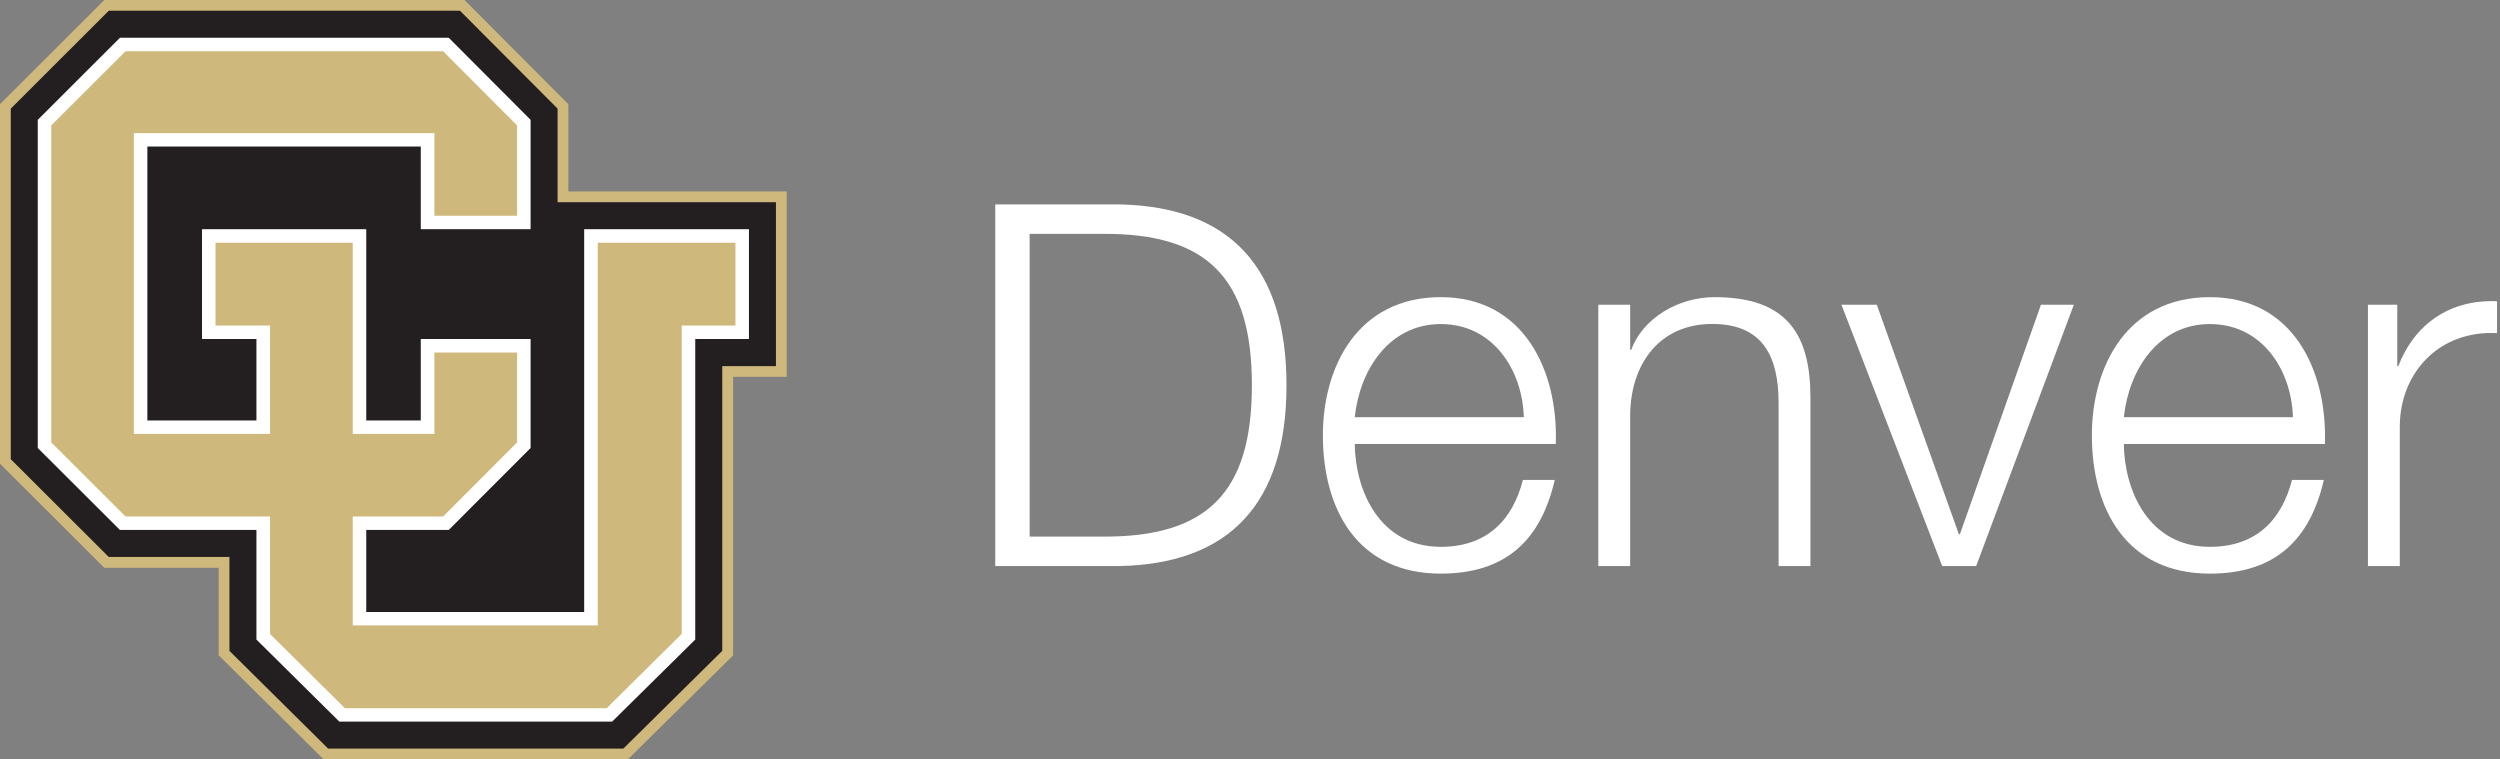 <svg width="237" height="72" viewBox="0 0 237 72" fill="none" xmlns="http://www.w3.org/2000/svg">
<rect x="0" y="0" width="237" height="72" fill="#808080" stroke="none"/>
<g clip-path="url(#clip0_24_1750)">
<path d="M53.88 18.15V9.88L44.03 0H9.89L0 9.87V43.96L9.89 53.83H20.73V62.12L30.69 72H59.51L69.5 62.13V35.72H74.58V18.15H53.88Z" fill="#CFB87C"/>
<path d="M43.61 1.02L52.86 10.3V19.17H73.56V34.71H68.47V61.7L59.09 70.97H31.11L21.75 61.7V52.8H10.31L1.02 43.53V10.3L10.31 1.02H43.61Z" fill="#231F20"/>
<path d="M11.37 50.24H24.31V60.63L32.17 68.41H58.03L65.91 60.63V32.14H71V21.73H55.38V58.02H34.72V50.24H42.54L50.3 42.47V32.14H39.89V39.86H34.72V21.73H19.15V32.14H24.31V39.86H13.97V13.89H39.89V21.73H50.3V11.36L42.54 3.58H11.37L3.58 11.36V42.47L11.37 50.24Z" fill="white"/>
<path d="M33.44 48.96H42.01L49.02 41.94V33.42H41.18V41.14H33.44V23.01H20.43V30.86H25.6V41.14H12.69V12.62H41.18V20.45H49.02V11.89L42.01 4.86H11.9L4.86 11.89V41.94L11.9 48.96H25.6V60.1L32.7 67.14H57.51L64.63 60.09V30.86H69.72V23.01H56.67V59.29H33.44V48.96Z" fill="#CFB87C"/>
<path d="M94.35 19.38H106.21C116.53 19.62 121.96 25.28 121.96 36.52C121.96 47.76 116.54 53.42 106.21 53.66H94.35V19.38ZM97.61 50.87H104.57C114.41 50.92 118.68 46.74 118.68 36.52C118.68 26.3 114.41 22.12 104.57 22.17H97.61V50.88V50.87Z" fill="white"/>
<path d="M128.43 42.09C128.48 46.51 130.78 51.84 136.59 51.84C141.01 51.84 143.41 49.25 144.37 45.5H147.39C146.09 51.12 142.83 54.38 136.59 54.38C128.72 54.38 125.41 48.33 125.41 41.27C125.41 34.74 128.72 28.17 136.59 28.17C144.46 28.17 147.73 35.13 147.49 42.09H128.43ZM144.46 39.55C144.32 34.99 141.48 30.72 136.59 30.72C131.7 30.72 128.91 35.04 128.43 39.55H144.46Z" fill="white"/>
<path d="M151.52 28.89H154.54V33.16H154.64C155.74 30.18 159.06 28.17 162.56 28.17C169.52 28.17 171.63 31.82 171.63 37.72V53.66H168.61V38.2C168.61 33.93 167.22 30.71 162.32 30.71C157.42 30.71 154.64 34.36 154.54 39.21V53.66H151.52V28.89Z" fill="white"/>
<path d="M174.56 28.89H177.92L185.7 50.64H185.8L193.48 28.89H196.6L187.34 53.66H184.12L174.57 28.89H174.56Z" fill="white"/>
<path d="M201.34 42.09C201.39 46.51 203.69 51.84 209.5 51.84C213.92 51.84 216.32 49.25 217.28 45.5H220.3C219 51.12 215.74 54.38 209.5 54.38C201.63 54.38 198.31 48.33 198.31 41.27C198.31 34.74 201.62 28.17 209.5 28.17C217.38 28.17 220.64 35.13 220.4 42.09H201.34ZM217.37 39.55C217.23 34.99 214.39 30.72 209.5 30.72C204.61 30.72 201.82 35.04 201.34 39.55H217.37Z" fill="white"/>
<path d="M224.48 28.89H227.26V34.7H227.36C228.9 30.72 232.26 28.36 236.72 28.56V31.58C231.25 31.29 227.5 35.32 227.5 40.46V53.66H224.48V28.89Z" fill="white"/>
</g>
<defs>
<clipPath id="clip0_24_1750">
<rect width="236.72" height="72" fill="white"/>
</clipPath>
</defs>
</svg>
